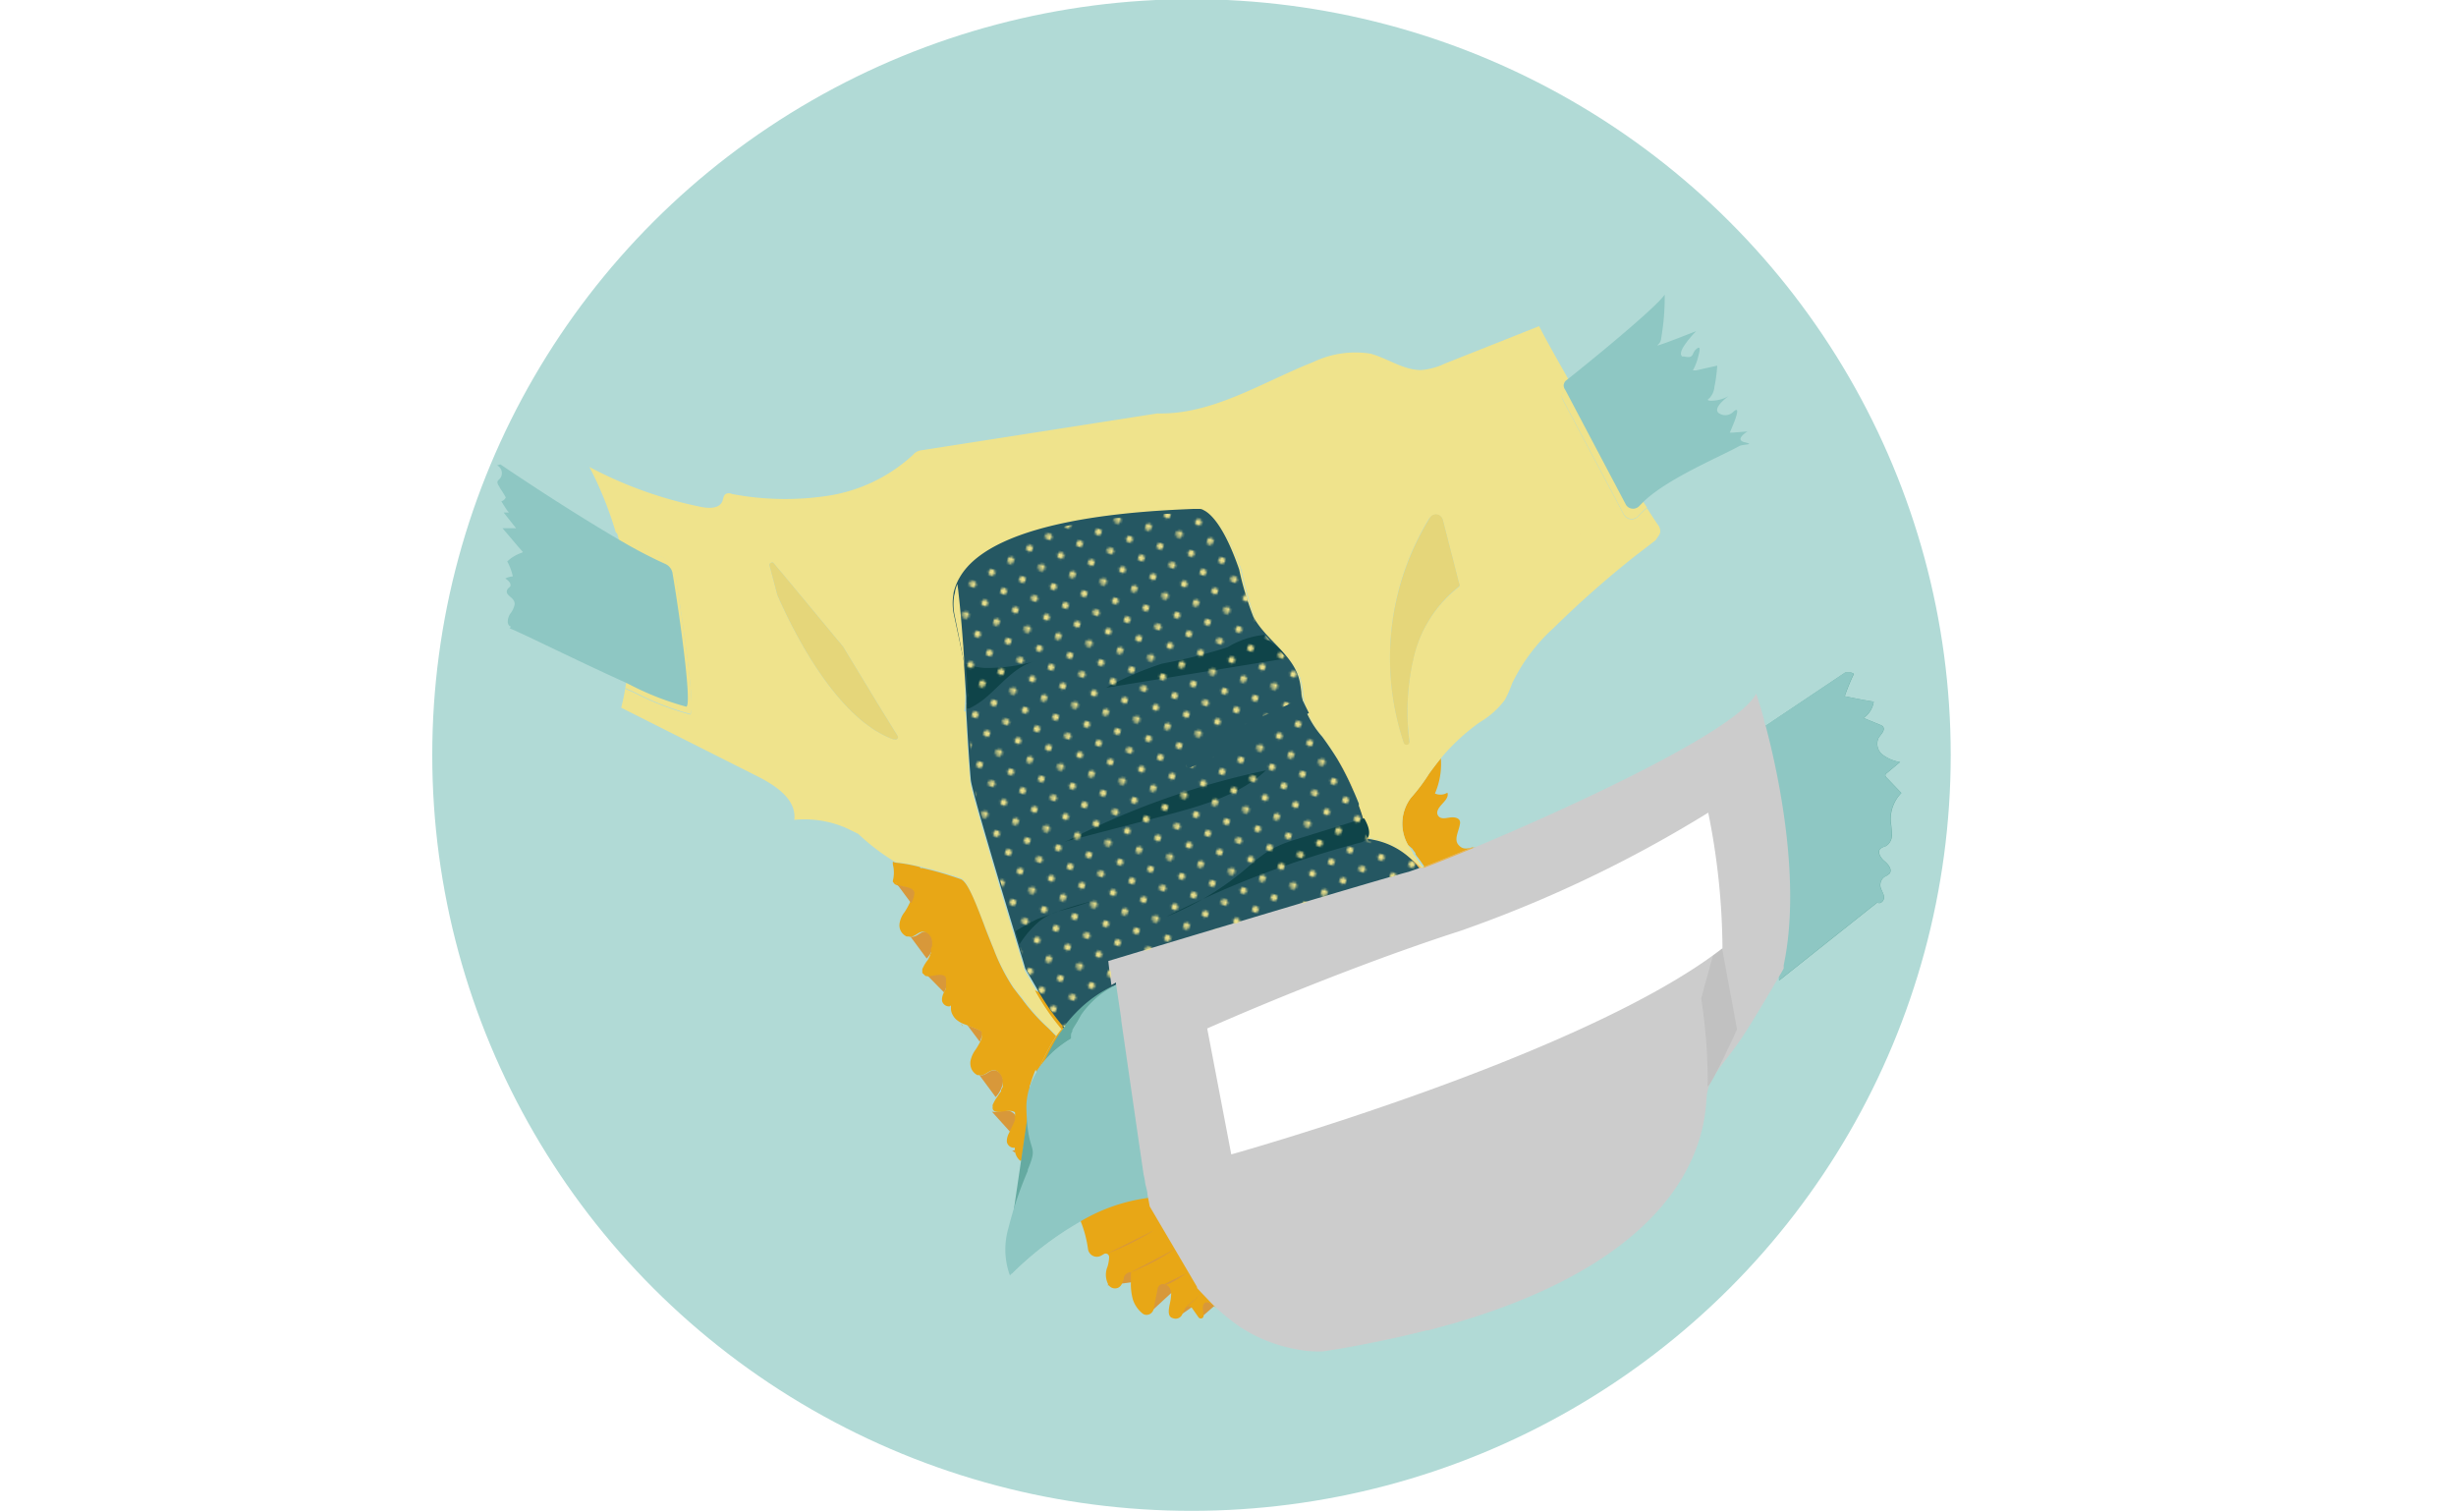 <svg viewBox="0 0 150 92.31" xmlns="http://www.w3.org/2000/svg" xmlns:xlink="http://www.w3.org/1999/xlink"><pattern id="a" height="28.8" patternTransform="matrix(.13 .03 .03 -.13 -13.22 40.74)" patternUnits="userSpaceOnUse" viewBox="0 0 28.8 28.8" width="28.8"><path d="m0 0h28.8v28.8h-28.8z" fill="none"/><path d="m0 0h28.8v28.8h-28.8z" fill="none"/><path d="m28.8-1.44a1.43 1.43 0 0 1 1.44 1.44 1.44 1.44 0 1 1 -2.88 0 1.43 1.43 0 0 1 1.44-1.44z" fill="#efe38c"/><path d="m14.4-1.44a1.44 1.44 0 0 1 1.48 1.44 1.45 1.45 0 0 1 -1.4 1.48 1.45 1.45 0 0 1 -1.48-1.48 1.44 1.44 0 0 1 1.4-1.44z" fill="#efe38c"/><path d="m28.8 13a1.44 1.44 0 1 1 -1.44 1.44 1.43 1.43 0 0 1 1.44-1.44z" fill="#efe38c"/><path d="m14.4 13a1.44 1.44 0 1 1 -1.4 1.44 1.44 1.44 0 0 1 1.4-1.44z" fill="#efe38c"/><path d="m7.2 5.8a1.44 1.44 0 1 1 -1.44 1.44 1.44 1.44 0 0 1 1.44-1.44z" fill="#efe38c"/><path d="m21.6 5.8a1.44 1.44 0 1 1 -1.44 1.44 1.43 1.43 0 0 1 1.44-1.44z" fill="#efe38c"/><path d="m7.2 20.16a1.44 1.44 0 1 1 -1.44 1.44 1.43 1.43 0 0 1 1.44-1.44z" fill="#efe38c"/><path d="m21.6 20.16a1.44 1.44 0 1 1 -1.44 1.44 1.43 1.43 0 0 1 1.44-1.44z" fill="#efe38c"/><path d="m0-1.44a1.43 1.43 0 0 1 1.44 1.44 1.46 1.46 0 0 1 -1.44 1.44 1.43 1.43 0 0 1 -1.44-1.44 1.43 1.43 0 0 1 1.44-1.44z" fill="#efe38c"/><path d="m0 13a1.43 1.43 0 0 1 1.44 1.4 1.45 1.45 0 0 1 -1.44 1.4 1.44 1.44 0 0 1 -1.44-1.4 1.43 1.43 0 0 1 1.44-1.4z" fill="#efe38c"/><path d="m28.8 27.36a1.46 1.46 0 0 1 1.44 1.44 1.43 1.43 0 0 1 -1.44 1.44 1.43 1.43 0 0 1 -1.44-1.42 1.43 1.43 0 0 1 1.44-1.46z" fill="#efe38c"/><path d="m14.4 27.36a1.46 1.46 0 0 1 1.44 1.44 1.43 1.43 0 0 1 -1.44 1.44 1.44 1.44 0 0 1 0-2.88z" fill="#efe38c"/><path d="m0 27.36a1.46 1.46 0 0 1 1.44 1.44 1.43 1.43 0 0 1 -1.44 1.44 1.43 1.43 0 0 1 -1.44-1.42 1.43 1.43 0 0 1 1.44-1.46z" fill="#efe38c"/></pattern><ellipse cx="72.77" cy="46.11" fill="#b1dad6" rx="46.37" ry="46.16"/><path d="m60.81 67-1-1.35c.44.12.62-.42 1.07-.25a.68.68 0 0 1 .39.59 1.74 1.74 0 0 1 -.46 1.01z" fill="#d8983a"/><path d="m56.6 58.54-1-1.35c.44.12.62-.42 1.07-.26a.69.69 0 0 1 .39.6 1.84 1.84 0 0 1 -.46 1.01z" fill="#d8983a"/><path d="m57.78 60.32a.71.71 0 0 1 -.13.28l-1.12-1.14c.3.09.86-.17 1.18 0s.19.59.07.86z" fill="#d8983a"/><path d="m108.67 59.88 6-4.77c.17.15.43-.11.4-.34s-.18-.41-.22-.63a.61.61 0 0 1 .25-.59 1.27 1.27 0 0 0 .31-.2c.18-.25-.08-.57-.31-.76s-.46-.55-.25-.76a1 1 0 0 1 .32-.15.77.77 0 0 0 .38-.7 7.38 7.38 0 0 0 -.07-.81 2.29 2.29 0 0 1 .65-1.74l-.89-.93a.24.24 0 0 1 -.09-.15c0-.06.06-.11.11-.15l.79-.66a2.42 2.42 0 0 1 -1.08-.46.85.85 0 0 1 -.24-1c.14-.23.44-.48.28-.7a.39.39 0 0 0 -.19-.12l-1-.41a1.46 1.46 0 0 0 .62-1c-.59-.09-1.18-.21-1.77-.33a12.52 12.52 0 0 1 .56-1.36.37.37 0 0 0 -.28-.09h-.25l-5.22 3.5z" fill="#65aaa1"/><path d="m108.65 59.88 6-4.77c.17.15.43-.11.41-.34s-.19-.41-.23-.63a.62.62 0 0 1 .26-.59 1.21 1.21 0 0 0 .3-.2c.19-.25-.08-.57-.31-.76s-.46-.55-.25-.76a1.21 1.21 0 0 1 .33-.15.77.77 0 0 0 .37-.7 5.54 5.54 0 0 0 -.07-.81 2.26 2.26 0 0 1 .66-1.74l-.9-.93a.19.19 0 0 1 -.08-.15.22.22 0 0 1 .1-.15l.8-.66a2.42 2.42 0 0 1 -1.08-.46.85.85 0 0 1 -.24-1c.14-.23.43-.48.27-.7a.39.39 0 0 0 -.19-.12l-1-.41a1.47 1.47 0 0 0 .63-1c-.6-.09-1.19-.21-1.77-.33a10.74 10.74 0 0 1 .55-1.36.37.37 0 0 0 -.28-.09h-.24l-5.23 3.5z" fill="#8ec7c3"/><path d="m73.65 31.13h-.12l-.51.2-11.19 4.5-3 .17h-.51a2 2 0 0 1 .13-.41c0-.12.11-.25.17-.37 2-3.67 11.31-4.09 14.24-4.2h.44a.6.6 0 0 1 .35.11z" fill="#efe38c"/><path d="m90 51.72c-1.22.52-2.26.94-3 1.21l-.26-.37-.06-.08-.07-.1-.09-.11-.07-.11v-.06l-.12-.16-.08-.12-.25-.21a2.61 2.61 0 0 1 .16-2.87 11.37 11.37 0 0 0 1.14-1.52c.23-.31.46-.62.7-.91a4.55 4.55 0 0 1 -.36 2.15.82.82 0 0 0 .76-.05c.09.26-.14.49-.33.7s-.39.47-.24.7.44.16.7.12.56 0 .63.21a.38.38 0 0 1 0 .21c-.07.43-.37.91-.09 1.24s.51.21.84.2z" fill="#e8a716"/><path d="m82.71 48.26h-.44c-.18 0-.39-.09-.42-.27s.15-.36.32-.47c-.19-.18-.51-.11-.7-.23a.54.54 0 0 1 -.21-.73.55.55 0 0 1 .16-.18l-.16-.28.46.22h.1a15.39 15.39 0 0 1 .94 1.8v.11z" fill="#e7b351"/><path d="m83.43 50.3h-.11l-.41-.15-.7-.23c0-.19.22-.26.39-.34a1 1 0 0 0 .46-.42v-.06.11c.11.32.23.64.32 1v.09a.75.75 0 0 1 0 .16s0 0 0-.06z" fill="#e7b351"/><path d="m91.07 53.23c-1.07.58-2.42.26-3.54.7a2.51 2.51 0 0 1 -.46.16.49.49 0 0 1 -.49-.18 1 1 0 0 1 -.11-.42 1 1 0 0 0 -.18-.31h-.07a.83.83 0 0 0 -.62-.23c-.22 0-.47.13-.65 0s-.13-.56-.3-.79-.5-.2-.77-.18-.63 0-.7-.3a.42.42 0 0 1 0-.27.28.28 0 0 1 0-.12 4.12 4.12 0 0 1 .33-.62v-.06.15c0 .17.09.34.13.52a4.57 4.57 0 0 1 3.16 1.69h.07c.7-.28 1.77-.7 3-1.21h.12a.66.66 0 0 1 .5.19.82.82 0 0 1 .15.33c.19.3.3.63.43.95z" fill="#e7b351"/><path d="m101.4 32.44a.64.64 0 0 0 -.16-.41c-.22-.33-.44-.66-.65-1a4.68 4.68 0 0 0 -.56.53.54.54 0 0 1 -.76 0 .58.58 0 0 1 -.11-.15l-3.72-7a.4.4 0 0 1 .1-.51l.08-.06-.07-.12a.4.4 0 0 1 .11-.5l.11-.09c-.6-1.07-1.2-2.1-1.77-3.21l-5.77 2.29a4.06 4.06 0 0 1 -1.44.39c-1.09 0-2-.7-3.08-1a5.94 5.94 0 0 0 -3.5.51c-3.14 1.24-6.13 3.21-9.48 3.14h-.06l-14.41 2.25a.77.77 0 0 0 -.5.28 9.86 9.86 0 0 1 -5.21 2.5 17.35 17.35 0 0 1 -5.84-.11.45.45 0 0 0 -.39 0c-.14.09-.14.3-.21.46-.19.44-.81.42-1.28.33a25.06 25.06 0 0 1 -6.83-2.44 22.2 22.2 0 0 1 1.61 4 28.84 28.84 0 0 0 2.77 1.48.83.83 0 0 1 .48.61.8.8 0 0 1 .22.44.85.85 0 0 1 .23.45c.27 1.73 1.22 7.94.84 8.14a17.23 17.23 0 0 1 -3.41-1.33l-.56-.25a11.36 11.36 0 0 1 -.24 1.16l8.34 4.2c1.1.56 2.38 1.4 2.23 2.65a6.41 6.41 0 0 1 3.06.45c.28.12.56.27.84.4a13.34 13.34 0 0 0 2.21 1.69.51.51 0 0 0 .24.07 9.34 9.34 0 0 1 1.4.26 24.85 24.85 0 0 1 2.42.7c.4.16.86 1.37 1.4 2.75.2.51.4 1 .61 1.56a12.19 12.19 0 0 0 1.17 2.27 6.34 6.34 0 0 0 .55.7 11.73 11.73 0 0 0 1.69 1.9l.46.47c.09-.14.2-.28.3-.42v-.09a14 14 0 0 1 -1.61-2.36l-.66-1.14-.42-1.4c-.09-.26-.16-.53-.25-.81-1.14-3.8-2.6-8.71-2.66-9.32-.12-1.4-.21-2.87-.28-4.3h-.1a6.85 6.85 0 0 0 .07-.78v-2-.09l-.65-3.06a3.38 3.38 0 0 1 0-1.1.56.56 0 0 1 .05-.28 2.83 2.83 0 0 1 .14-.41 2.48 2.48 0 0 1 .17-.37c2.08-3.7 11.35-4.12 14.28-4.23h.44a.62.62 0 0 1 .35.12c.43.26 1.21 1.07 2.1 3.57a19.66 19.66 0 0 0 .82 2.91c.75 1.4 2.4 2.27 2.8 3.8.15.55.14 1.13.29 1.67a6.24 6.24 0 0 0 1.06 1.8c.31.42.59.85.86 1.29l.08.15a17.08 17.08 0 0 1 .94 1.8v.11a.59.59 0 0 1 .32.65.17.17 0 0 1 0 .1v.11c.12.33.23.65.33 1v.08s0 .11.05.16v.06.15c0 .17.09.35.13.52a4.62 4.62 0 0 1 3.27 1.72h.07l-.26-.37-.06-.09-.07-.1-.09-.11-.07-.1v-.07a1 1 0 0 1 -.12-.16l-.06-.11-.12-.18a2.61 2.61 0 0 1 .16-2.87 11.37 11.37 0 0 0 1.14-1.52c.23-.31.46-.62.7-.91a12.53 12.53 0 0 1 2.39-2.21 5.2 5.2 0 0 0 1.52-1.36 7 7 0 0 0 .44-1 11 11 0 0 1 2.56-3.41 60.88 60.88 0 0 1 5-4.41l1.21-.93c.1-.18.28-.34.28-.55zm-46.79 12.73c-4.07-1.4-7-8.58-7.13-8.82l-.48-1.82a.13.13 0 0 1 .1-.16.11.11 0 0 1 .13 0l.7.83 3.56 4.29 2.13 3.51 1.18 1.91a.15.15 0 0 1 -.19.23zm32.73-13.54a.42.42 0 0 1 .59-.13.46.46 0 0 1 .19.26l1 3.9a.16.16 0 0 1 0 .17 7.72 7.72 0 0 0 -2.75 4.17 14.45 14.45 0 0 0 -.29 5.28.18.18 0 0 1 -.17.18.18.18 0 0 1 -.17-.11 16.3 16.3 0 0 1 1.6-13.77z" fill="#efe38c"/><path d="m87 53h-.06-.14a6.43 6.43 0 0 0 -3-1.7l-.13-.44-.07-.24-.09-.3-.07-.22-.24-.8v-.13a9 9 0 0 1 -1.71-1.17c-1.16-1-2.3-2-3.4-3.12-.2-.2-.41-.41-.6-.64a4.05 4.05 0 0 1 -.58-.84 7.21 7.21 0 0 1 -.52-1.77c-.06-.3-.13-.6-.19-.9-.11-.5-.24-1-.37-1.49a49.45 49.45 0 0 0 -2.72-7.78 2.06 2.06 0 0 0 -.12-.26l-.12-.2h.44a.62.62 0 0 1 .35.12c.43.26 1.21 1.07 2.1 3.57a19.66 19.66 0 0 0 .82 2.91c.75 1.4 2.4 2.27 2.8 3.8.15.55.14 1.13.29 1.67a6.24 6.24 0 0 0 1.13 1.93c.31.42.59.85.86 1.29l.08.15a17.08 17.08 0 0 1 .94 1.8v.11a.59.59 0 0 1 .32.65.17.17 0 0 1 0 .1v.11c.12.33.23.65.33 1v.08s0 .11.05.16v.06.15c0 .17.09.35.13.52a4.62 4.62 0 0 1 3.27 1.72h.07s.15.1.15.1z" fill="#efe38c"/><path d="m100.59 31a4.68 4.68 0 0 0 -.56.53.54.54 0 0 1 -.76 0 .58.58 0 0 1 -.11-.15l-3.72-7a.4.4 0 0 1 .1-.51l.08-.06-.07-.12a.4.4 0 0 1 .11-.5l.11-.09.23.4q2.1 3.63 4.35 7.13z" fill="#efe38c"/><g fill="#d8983a"><path d="m59.84 63.62-.75-1 .44.16a4.66 4.66 0 0 1 .47.22 1.72 1.72 0 0 1 -.16.62z"/><path d="m62.06 68.64-.38.47-1.1-1.22c.3.09.86-.17 1.18 0s.41.49.3.75z"/><path d="m67.65 78.5 1.96-.26-.43-.87-1.06.03z"/><path d="m70.15 80.24 1.56-1.44-.21-.57-1.05.03z"/><path d="m73.32 80.49 1.54-1.34-.22-.57-1.05.03z"/><path d="m72.03 80.36 1.38-.96-.16-.86-1.05.02z"/><path d="m62 70.4-.19-.14a.22.22 0 0 0 .26-.14.68.68 0 0 0 -.07.28z"/></g><path d="m56.47 53.16-.12-.16a1.58 1.58 0 0 1 .12.16z" fill="#efe38c"/><path d="m41.7 42.72a16.9 16.9 0 0 1 -3.41-1.33c.14-.81.27-1.62.28-1.77a16 16 0 0 0 -.21-3.91v-.23c-.12-.66-.26-1.31-.43-2a.71.71 0 0 0 -.07-.26l-.09-.37-.11-.38a25.88 25.88 0 0 0 2.76 1.53.8.8 0 0 1 .47.61.68.68 0 0 0 0 .3c.33 2.01 1.19 7.6.81 7.81z" fill="#efe38c"/><path d="m65 65.16a.91.91 0 0 1 -.07.14l-.09.12a.68.68 0 0 1 -.38.16h-.18a1.52 1.52 0 0 1 -.55-.16l-.13-.06h-.06a12.72 12.72 0 0 1 1-2l.06-.09.15-.22.14-.2.06-.08.07-.09a14.18 14.18 0 0 1 -1.62-2.37c-.37-.63-.65-1.14-.65-1.14-.13-.42-.28-.89-.42-1.4-.09-.26-.17-.53-.25-.8-1.15-3.81-2.6-8.71-2.67-9.32-.11-1.4-.2-2.87-.28-4.31h-.13c0-.25.06-.51.07-.77l-.17-2v-.09-.29c-.09-1.4-.2-2.8-.36-4.2l-.05-.35a2.53 2.53 0 0 1 .18-.37l.2.7c.18.57.35 1.15.5 1.71.28 1 .48 2 .7 3l.32 1.75c.11.63.23 1.26.36 1.88q1.25 5.99 2.73 11.83a.15.15 0 0 0 0 .12c.28 1.06.56 2.1.85 3.17.14.49.27 1 .39 1.45a17 17 0 0 1 .33 1.73v.29.82.42a2.22 2.22 0 0 1 -.07.64 1.29 1.29 0 0 1 .02.38z" fill="#efe38c"/><path d="m63.35 65.54a.84.84 0 0 1 .09-.23 13.42 13.42 0 0 1 1-1.94l.06-.09-.46-.47a11.81 11.81 0 0 1 -1.63-1.81c-.17-.21-.35-.45-.54-.7a11.88 11.88 0 0 1 -1.17-2.3c-.21-.52-.41-1-.61-1.55-.53-1.4-1-2.59-1.4-2.75a20.28 20.28 0 0 0 -2.42-.7v.06l.06.07s-.06-.08-.09-.11l-.06-.07a9.58 9.58 0 0 0 -1.4-.26.55.55 0 0 1 -.25-.07v.17a2 2 0 0 1 0 1v.06l.11.14c.29.2 1 .13 1.06.55a.6.6 0 0 1 0 .19s0 .09-.06.15v.1l-.08.16a4.4 4.4 0 0 1 -.31.56 1.48 1.48 0 0 0 -.31.7.81.81 0 0 0 0 .22.75.75 0 0 0 .43.57h.1c.44.12.62-.42 1.07-.26a.69.69 0 0 1 .39.6v.09.13a1.59 1.59 0 0 1 -.07.2v.08s0 .06 0 .09a.41.41 0 0 0 0 .09l-.06.07a.56.56 0 0 1 0 .08l-.13.26a2.33 2.33 0 0 0 -.34.57v.23l.19.18c.3.09.86-.18 1.18 0a.36.36 0 0 1 .08.15.14.14 0 0 1 0 .09v.32.16c0 .08-.08.18-.12.27a1.12 1.12 0 0 0 -.12.35.67.67 0 0 0 0 .2.44.44 0 0 0 .37.32h.09a.18.18 0 0 0 .08-.07v.15.06a.77.77 0 0 0 .11.39.92.92 0 0 0 .27.32 1.62 1.62 0 0 0 .36.21l.19.07.43.17a3 3 0 0 1 .51.24.54.54 0 0 1 0 .18v.06a.14.14 0 0 1 0 .12v.08l-.05.11a4.48 4.48 0 0 1 -.32.56 1.69 1.69 0 0 0 -.31.7.88.88 0 0 0 0 .23.78.78 0 0 0 .43.62h.1c.42.09.61-.42 1.05-.27a.75.75 0 0 1 .39.6v.22.09a.36.36 0 0 1 0 .09 1723815931204.61 1723815931204.61 0 0 0 -.1.18.59.59 0 0 1 0 .08l-.06.08-.06.08-.06.1a2.84 2.84 0 0 0 -.33.56.28.28 0 0 0 0 .13.2.2 0 0 0 0 .11.21.21 0 0 0 .18.17c.3.1.86-.17 1.18.05v.06a.11.11 0 0 1 0 .08.08.08 0 0 1 0 .07.29.29 0 0 1 0 .13v.07.08s-.24.52-.24.52l-.13.27a1.09 1.09 0 0 0 -.12.36.61.61 0 0 0 0 .19.44.44 0 0 0 .36.33h.12v.09a.93.93 0 0 0 .32.7h.09l.42-2.88.08-.19v-.78-.28-.14-.1-.18l.05-.14a7.16 7.16 0 0 1 .31-.86zm-4.65-3 .11.14a.26.26 0 0 1 -.11-.17z" fill="#e8a716"/><path d="m58.81 62.65a.36.36 0 0 1 -.11-.14z" fill="#e7b351"/><path d="m56.35 53h-.07z" fill="#e7b351"/><path d="m74.55 79.81a.36.36 0 0 1 -.25 0h-.11a1.6 1.6 0 0 0 -.38-.26.34.34 0 0 0 -.2 0c-.25.14-.11.54-.1.82a.17.17 0 0 1 -.2.15.16.16 0 0 1 -.11-.07l-.4-.57a.23.23 0 0 0 -.21-.1h-.06a.26.26 0 0 0 -.13.1 4.5 4.5 0 0 0 -.22.44.44.44 0 0 1 -.55.18c-.34-.08-.25-.55-.19-.85a3.3 3.3 0 0 0 .09-.63.77.77 0 0 0 -.09-.36.44.44 0 0 0 -.2-.18.24.24 0 0 0 -.14-.05.28.28 0 0 0 -.18 0 .4.4 0 0 0 -.23.33l-.24 1.21a.44.44 0 0 1 -.52.32.4.4 0 0 1 -.18-.1 1.81 1.81 0 0 1 -.56-.83 3.52 3.52 0 0 1 -.12-1.07v-.47a.17.17 0 0 0 0-.12.2.2 0 0 0 -.11 0 .49.49 0 0 0 -.32.31c0 .13-.08.27-.12.39a.49.49 0 0 1 -.24.25.48.48 0 0 1 -.56-.15 1.27 1.27 0 0 1 -.08-1.14 2.27 2.27 0 0 0 .1-.58.23.23 0 0 0 -.08-.18.21.21 0 0 0 -.26 0l-.14.08a.54.54 0 0 1 -.74-.2.48.48 0 0 1 -.07-.2 7.15 7.15 0 0 0 -.45-1.7 5.29 5.29 0 0 0 -1.56-2.35l-.11-.09a4 4 0 0 0 -1-.55l-.33-.16h-.11a2 2 0 0 1 -.47-.26l.42-2.88.14-.94.02-.35v-.14-.1-.18-.14s.1-.33.32-.86a.57.57 0 0 1 .09-.22 13.13 13.13 0 0 1 1-1.93l.06-.09c.09-.14.2-.28.3-.42l.06-.07a14.18 14.18 0 0 1 -1.62-2.37l.11.05a1.79 1.79 0 0 1 .84.7c.06.11.25 0 .44-.16s.6-.54.55-.36.88.61.87.74v.2a1.31 1.31 0 0 0 .07.44v.08a.26.26 0 0 0 .16.13 6 6 0 0 1 -.36.6l-.07.12-.26.4-.14.21-.44.7c-.3.47-.58 1-.82 1.4a.37.37 0 0 0 0 .11 2.42 2.42 0 0 0 -.4 1.28 3.56 3.56 0 0 0 .6 1.14c.83 1.19 4.2 2.54 5.21 3.57a3.2 3.2 0 0 1 .49.61 3.43 3.43 0 0 1 .25.7 2.43 2.43 0 0 0 .69 1.4l.08.09a3.92 3.92 0 0 0 .32.25 2.55 2.55 0 0 1 1.14 1.22v.07a.86.86 0 0 0 .15.32.71.71 0 0 0 .47.14 2.7 2.7 0 0 1 1.71.87 1 1 0 0 0 -.56 1.12v.14c.09.2.24.36.31.56a.67.67 0 0 1 0 .2.33.33 0 0 1 -.07.29z" fill="#e8a716"/><path d="m87.21 56.33c-1.08 1.73-3.22 2.4-5.2 2.92s-4.2 1-6.29 1.51c-2.29.52-4.58 1-6.88 1.47h-.31-.18l-.94.19h-.06l-1.4.35h-.24a2 2 0 0 1 -.6 0h-.21v-.12a14.1 14.1 0 0 1 -1.62-2.36l-.66-1.14c-.12-.43-.27-.9-.42-1.4q-.12-.39-.24-.81c-1.15-3.8-2.61-8.71-2.67-9.32-.12-1.4-.2-2.87-.28-4.3v-.17-.15a.09.09 0 0 0 0-.07v-.4l-.13-1.92v-.09-.07l-.65-3.06a3.32 3.32 0 0 1 0-1.09 1.36 1.36 0 0 1 .06-.29 3 3 0 0 1 .13-.36 2.69 2.69 0 0 1 .19-.38c2.1-3.68 11.42-4.07 14.27-4.19h.37a.43.43 0 0 1 .25.07c.41.19 1.25.93 2.18 3.62a19.08 19.08 0 0 0 .86 2.88c.74 1.4 2.39 2.28 2.8 3.81.15.54.13 1.11.29 1.64a6 6 0 0 0 1.13 1.9c.31.42.6.85.87 1.28a16.44 16.44 0 0 1 1 1.95c.13.28.25.57.36.85v.14c.12.31.22.63.32 1v.09a1.19 1.19 0 0 0 .07.23.84.84 0 0 0 0 .17l.12.52a4.62 4.62 0 0 1 3.1 1.69s.06.08.09.13a3.77 3.77 0 0 1 .39.64c0 .07.08.15.1.23a2.44 2.44 0 0 1 .34 1.27v.2a2.56 2.56 0 0 1 -.31.94z" fill="#255762"/><path d="m96.79 32.42-4.66-7.83z" fill="none" stroke="#efe38c" stroke-miterlimit="10"/><path d="m63.24 40.37c-1.19.3-2 1.33-2.92 2.14a5.09 5.09 0 0 1 -1.13.76h-.13v-.16-.9a8.3 8.3 0 0 0 -.06-1.31.8.8 0 0 0 0-.26c0-.09 0-.06 0-.09a4.08 4.08 0 0 0 1.1.24 10.44 10.44 0 0 0 3.14-.42z" fill="#0f4449"/><path d="m77.23 38.77a5.37 5.37 0 0 0 -2.26.76 32.67 32.67 0 0 1 -4 1 19.82 19.82 0 0 0 -3.41 1.47l11-1.79a2.62 2.62 0 0 0 -1.38-1.21z" fill="#0f4449"/><path d="m65.25 51.32a48.19 48.19 0 0 1 12.07-4.27c-1.64 1.52-3.89 2.14-6 2.71l-6.32 1.65z" fill="#0f4449"/><path d="m64.23 55.81-.17.08a3.3 3.3 0 0 0 -.59.38 5.94 5.94 0 0 0 -1.2 1.4c-.09-.26-.17-.53-.25-.8a12.71 12.71 0 0 1 1.4-.77c.28-.1.58-.19.81-.29z" fill="#0f4449"/><path d="m64.23 55.81a3.12 3.12 0 0 1 .39-.15z" fill="#0f4449"/><path d="m66.63 55.05a17.82 17.82 0 0 1 -2 .6q.98-.34 2-.6z" fill="#0f4449"/><path d="m83.23 50-4 1.24a8 8 0 0 0 -1.71.7 10 10 0 0 0 -1.29 1 17.83 17.83 0 0 1 -5 3.05 58.91 58.91 0 0 1 11.77-4.51 1 1 0 0 0 .44-.2c.35-.31.12-.89-.12-1.3z" fill="#0f4449"/><path d="m86.37 40.05a14.34 14.34 0 0 0 -.29 5.26.18.18 0 0 1 -.17.18.18.18 0 0 1 -.17-.11 16.3 16.3 0 0 1 1.6-13.77.42.42 0 0 1 .59-.13.46.46 0 0 1 .19.26l1 3.9a.16.16 0 0 1 0 .17 7.71 7.71 0 0 0 -2.75 4.24z" fill="#e5d67a"/><path d="m71.8 76.26-2.8 1.47a14.82 14.82 0 0 0 2.8-1.47z" fill="#d8983a"/><path d="m72.5 77.73-1.4.7s.02.27 1.4-.7z" fill="#d8983a"/><path d="m73.38 79-.83.76s-.46.31.83-.76z" fill="#d8983a"/><path d="m70.49 75.13-2.91 1.45a16.8 16.8 0 0 0 2.91-1.45z" fill="#d8983a"/><path d="m55.65 55.16-.86-1.16c.29.19 1 .12 1.06.54a1.58 1.58 0 0 1 -.2.62z" fill="#d8983a"/><path d="m56.35 53h-.07z" fill="#e7b351"/><path d="m56.47 53.16-.12-.16a1.58 1.58 0 0 1 .12.16z" fill="#e7b351"/><path d="m54.79 54a.21.21 0 0 1 -.1-.14z" fill="#e7b351"/><path d="m58.81 62.65a.36.36 0 0 1 -.11-.14z" fill="#e7b351"/><path d="m65.38 71.03-1.04 1.11-2.57 2.76.56-3.8.6-4.12z" fill="#65aaa1"/><path d="m68 60.25-.16.09a5.41 5.41 0 0 0 -1.76 1.77 4.07 4.07 0 0 0 -.41.87.14.14 0 0 0 0 .09 1.61 1.61 0 0 0 -.09.29v.15l-.1.06c-.09.06-.25.15-.44.29a5.91 5.91 0 0 0 -1.56 1.63v.06a.68.68 0 0 1 .09-.22 13.22 13.22 0 0 1 1-2l.06-.09c.09-.14.2-.28.3-.42l.06-.08v-.06a9.81 9.81 0 0 1 1.01-1.12 7.82 7.82 0 0 1 2-1.36z" fill="#65aaa1"/><path d="m68.4 60-.08.19v.12l-.08.18-.13.3-.7 1.65v.11l-.7 1.61-.06.13-1.67 1-.47.28-.19.11-1.14.7s.1-.34.31-.86v-.06a6.09 6.09 0 0 1 1.51-1.62 4 4 0 0 1 .44-.29l.09-.06v-.15a1.61 1.61 0 0 1 .09-.29.14.14 0 0 1 0-.09 4 4 0 0 1 .44-.85 5.42 5.42 0 0 1 1.76-1.74l.16-.1.16-.08h.1z" fill="#65aaa1"/><path d="m41.31 35.46a.85.85 0 0 0 -.23-.45.84.84 0 0 0 -.22-.44.83.83 0 0 0 0 .3c.32 2.05 1.18 7.64.8 7.85a16.9 16.9 0 0 1 -3.41-1.33v.31s-.05.22-.06.32l.56.25a16.64 16.64 0 0 0 3.41 1.33c.37-.2-.58-6.4-.85-8.14zm17.57 4.76c-.09-1.4-.2-2.8-.36-4.2l-.05-.35a3.1 3.1 0 0 0 -.13.4 1.5 1.5 0 0 1 -.06.29 3.38 3.38 0 0 0 0 1.1l.6 3zm6.12 22.41v.09l.06-.07z" fill="#efe38c"/><path d="m65 62.68-.07.09-.07.09-.13.19-.15.22q.14-.21.3-.42l.05-.08z" fill="#efe38c"/><path d="m54.61 45.17c-4.07-1.4-7-8.58-7.13-8.82l-.48-1.82a.13.13 0 0 1 .1-.16.11.11 0 0 1 .13 0l.7.83 3.56 4.29 2.13 3.51 1.18 1.91a.15.15 0 0 1 -.19.23z" fill="#e5d67a"/><path d="m35.36 32.13 5 5.7s.53-3.43-5-5.7z" fill="#65aaa1"/><path d="m41.92 43.16a17.26 17.26 0 0 1 -3.4-1.32l-.28-.14c-2.8-1.26-6.3-3-7-3.28l-.12-.06.09-.09c-.29-.09-.22-.51-.06-.77a1.42 1.42 0 0 0 .28-.58.39.39 0 0 0 -.05-.24.7.7 0 0 0 -.18-.2c-.14-.13-.29-.24-.24-.41s.17-.18.22-.29a0 0 0 0 0 0-.05c0-.16-.16-.3-.32-.4a1.22 1.22 0 0 1 .46-.13 3.34 3.34 0 0 0 -.34-.91 2.32 2.32 0 0 1 .85-.52l.11-.05-.34-.39-.54-.64-.37-.43h.83l-.42-.53-.34-.43h.32l-.15-.19-.31-.49a.46.46 0 0 0 .27-.24 5.55 5.55 0 0 0 -.29-.48c-.1-.15-.1-.18-.16-.27a.33.33 0 0 1 -.06-.19c0-.09.09-.14.15-.21a.47.47 0 0 0 .12-.32v-.07a.54.54 0 0 0 -.29-.42l.2-.06s3.9 2.65 7.18 4.56l.12.07a28.76 28.76 0 0 0 2.75 1.44.76.76 0 0 1 .47.61c.3 1.72 1.22 7.96.84 8.12z" fill="#8ec7c3"/><path d="m106.23 27.24c-1.08.61-4.44 2-5.88 3.43l-.21.21a.52.52 0 0 1 -.74.06.48.48 0 0 1 -.12-.16l-3.66-6.93-.07-.12a.4.4 0 0 1 .11-.5l.11-.09c1.27-1 5.41-4.38 5.9-5.15a14.4 14.4 0 0 1 -.22 2.7.52.52 0 0 1 -.19.36c-.09.06 0 .05.14 0 .55-.17 2.1-.8 2.19-.82a5.71 5.71 0 0 0 -.76.93c-.16.26-.24.51-.08.61h.1c.7.16.41-.25.83-.51.22-.13.11.26 0 .66s-.29.7-.29.7h.19l1.3-.29a9.5 9.5 0 0 1 -.17 1.29 1.15 1.15 0 0 1 -.31.7c-.19.12-.06.16.17.15a2.19 2.19 0 0 0 .91-.23c.4-.24-.7.43-.6.85a.23.23 0 0 0 .13.16.68.68 0 0 0 .85-.1c.37-.33.24.12.08.57l-.29.7h.17l.91-.07s-.84.5-.17.66-.1.11-.33.23z" fill="#8ec7c3"/><path d="m70.4 73.05h-.13a10.91 10.91 0 0 0 -4.27 1.49 20.38 20.38 0 0 0 -4.2 3.24 4.61 4.61 0 0 1 -.09-2.89 21.47 21.47 0 0 1 1.17-3.5v-.07c.7-1.69 0-.8-.07-3.63a4.69 4.69 0 0 1 0-.75 6 6 0 0 1 .15-.61 5.42 5.42 0 0 1 .22-.56c.08-.15.16-.3.25-.44a5.8 5.8 0 0 1 1.57-1.63 4 4 0 0 1 .43-.28l.1-.06v-.15a2.85 2.85 0 0 1 .11-.39 4.61 4.61 0 0 1 .41-.87 5.5 5.5 0 0 1 1.95-1.71l.25-.15.18-.1.33 2.25 1 7z" fill="#8ec7c3"/><path d="m70.24 73.16h-.13a10.84 10.84 0 0 0 -4.23 1.5 20.33 20.33 0 0 0 -4.2 3.23 4.61 4.61 0 0 1 -.09-2.89 22.75 22.75 0 0 1 1.18-3.49v-.07c.7-1.69 0-.8-.08-3.63a3.92 3.92 0 0 1 .19-1.4 3.88 3.88 0 0 1 .23-.56 2.64 2.64 0 0 1 .2-.37.21.21 0 0 1 0-.06 5.91 5.91 0 0 1 1.56-1.63 5.21 5.21 0 0 1 .44-.29l.1-.06v-.15c0-.1 0-.19.08-.29v-.09a5.28 5.28 0 0 1 .53-.8 5.42 5.42 0 0 1 1.76-1.74l.16-.1.09-.06.19-.1v.11l.31 2.15v.09l1 6.91.48 2.53z" fill="#8ec7c3"/><path d="m108.94 58.94v.2l-.09.17c-.42.7-2 3.45-2.74 4.46-.82 1.16-1.68 2-1.85 3s.43 9.35-15.3 14l-1.73.48h-.11q-2.46.63-5.41 1.14l-.89.14a4.68 4.68 0 0 1 -.53 0 6 6 0 0 1 -1.12-.13 9.24 9.24 0 0 1 -3.49-1.4l-.28-.2a13.06 13.06 0 0 1 -1.27-1.07l-.13-.13-.67-.7-.22-.24v-.06l-.11-.19-1.48-2.52-1.3-2.21-.14-.74c0-.2-.09-.43-.14-.7a3.08 3.08 0 0 0 -.09-.48l-.37-2.53-1-6.91v-.09l-.32-2.15v-.08l-.18.1-.1.06c-.08-.58-.15-1.07-.19-1.47 0 0 16.56-5 18.35-5.45l.2-.07.52-.18h.24c.7-.27 1.79-.7 3-1.21 5.9-2.46 16.11-7.16 17.26-9.42l.08.25c.09.26.23.7.4 1.35 0 .15.09.32.13.49.81 3.09 2.13 9.48 1.07 14.49z" fill="#ccc"/><path d="m86.69 53-.52.21-.2.06c-1.79.49-18.19 5.46-18.19 5.46 0 .4.11.89.2 1.46a7.91 7.91 0 0 0 -1.86 1.26 9 9 0 0 0 -1.07 1.16v.06l-.06.08a12.89 12.89 0 0 1 -1.53-2.22l-.09-.15-.66-1.13c-.12-.42-.25-.88-.4-1.36-.07-.23-.15-.47-.23-.7v-.07c-1.14-3.81-2.59-8.71-2.66-9.32q-.16-2.1-.27-4.2a.14.14 0 0 1 0-.09 4.35 4.35 0 0 0 -.05-.81v-.17c0-.43 0-.86-.08-1.3v-.43-.08-.23l-.74-2.87a3.35 3.35 0 0 1 0-1 .49.49 0 0 1 .06-.29 2.83 2.83 0 0 1 .14-.41 1.76 1.76 0 0 1 .17-.37c2.06-3.74 11.32-4.16 14.25-4.23h.44a.62.62 0 0 1 .35.12c.43.26 1.22 1.07 2.1 3.57a19.56 19.56 0 0 0 .86 2.89c.75 1.4 2.39 2.27 2.8 3.8.14.55.12 1.13.28 1.67v.05a6.66 6.66 0 0 0 1.12 1.82q.47.63.87 1.29l.09.15a14.88 14.88 0 0 1 1 1.75v.11c.11.24.2.5.3.74v.11c.12.32.23.65.33 1v.08a1 1 0 0 1 0 .16v.08.15c0 .18.09.34.13.52a4.61 4.61 0 0 1 3.12 1.62z" fill="url(#a)"/><path d="m106.09 62.86s-2 4.38-1.79 3.3a33.66 33.66 0 0 0 -.4-5.19l1.1-4z" fill="#c1c1c1"/><path d="m73.73 62.81 1.47 7.69s21.52-6 30-12.59a42.71 42.71 0 0 0 -.87-8.28 77.32 77.32 0 0 1 -15.11 7.21c-7.66 2.47-15.49 5.97-15.49 5.97z" fill="#fff"/><path d="m79.72 43.1-.04.02-2.27 1.04-5.07 2.33" fill="none" stroke="#255762" stroke-miterlimit="10"/></svg>